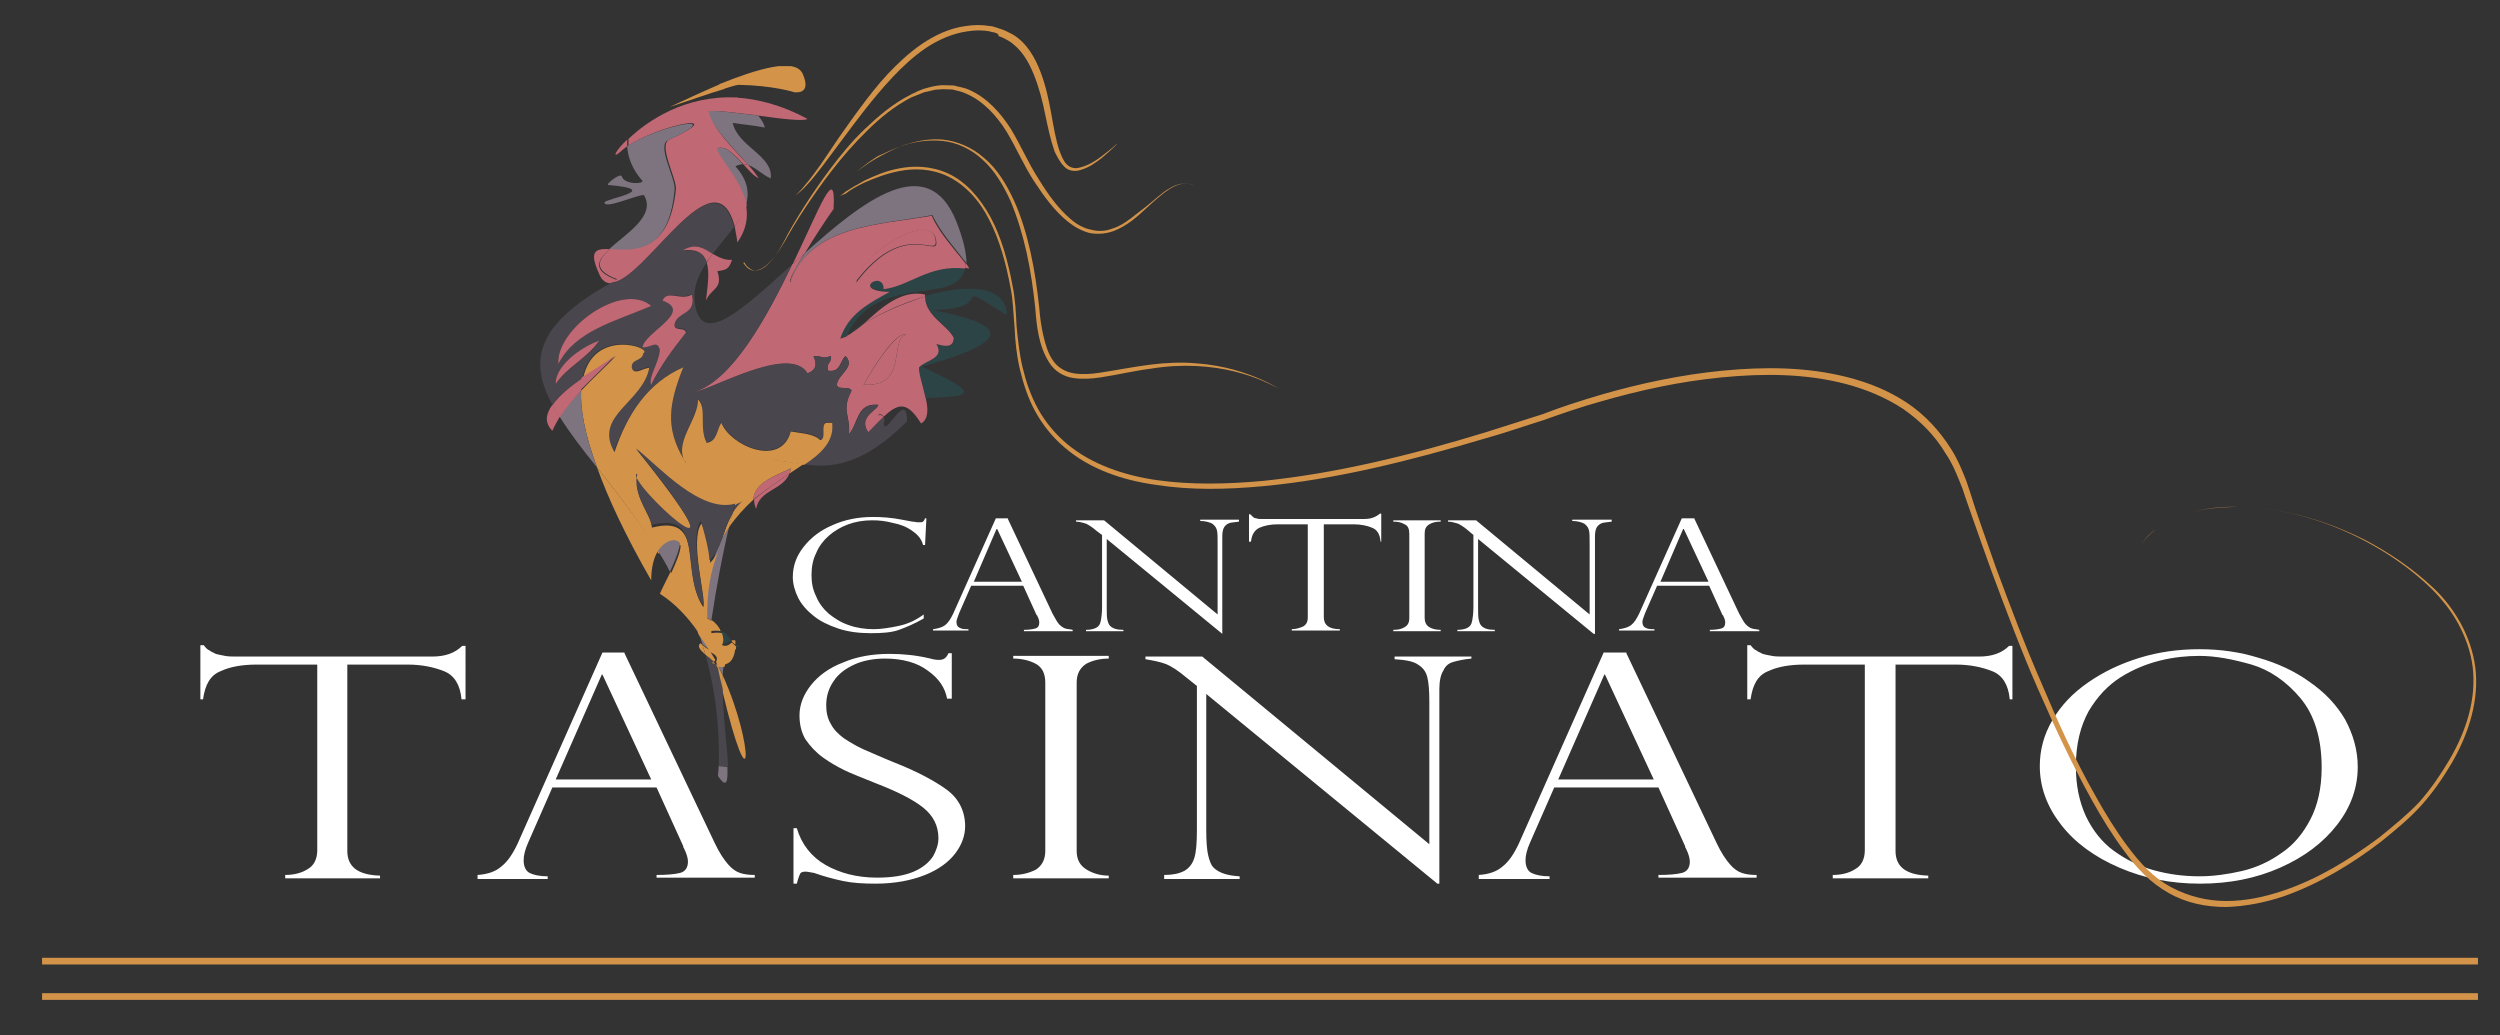 <?xml version="1.0" encoding="utf-8"?>
<!-- Generator: Adobe Illustrator 21.1.0, SVG Export Plug-In . SVG Version: 6.00 Build 0)  -->
<svg version="1.1" id="Livello_1" xmlns="http://www.w3.org/2000/svg" xmlns:xlink="http://www.w3.org/1999/xlink" x="0px" y="0px"
	 viewBox="0 0 374.3 155" enable-background="new 0 0 374.3 155" xml:space="preserve">
<rect x="0" y="0" width="374.3" height="155" fill="#333333" stroke="none"/>
<g>
	<path fill="#FFFFFF" d="M138.5,81.6h-0.3c-0.2-0.8-0.7-1.5-1.6-2.1c-0.8-0.6-1.8-1-2.9-1.2c-1.1-0.3-2.1-0.4-3.1-0.4
		c-1.3,0-2.5,0.2-3.6,0.6c-1.1,0.4-2.1,1-2.9,1.7c-0.8,0.7-1.5,1.6-1.9,2.6c-0.5,1-0.7,2.1-0.7,3.3c0,1.2,0.2,2.2,0.7,3.2
		c0.4,1,1.1,1.9,1.9,2.6c0.9,0.7,1.8,1.3,3,1.7c1.1,0.4,2.4,0.6,3.7,0.6c1.1,0,2.4-0.2,3.8-0.5c1.4-0.3,2.6-0.9,3.7-1.7v0.6
		c-1.4,0.8-2.6,1.3-3.7,1.7c-1.1,0.4-2.5,0.5-4.2,0.5c-1.8,0-3.4-0.2-4.9-0.7c-1.5-0.5-2.7-1.1-3.7-1.9c-1-0.8-1.8-1.7-2.3-2.7
		c-0.5-1-0.8-2.1-0.8-3.1c0-1.6,0.5-3.1,1.6-4.5c1.1-1.4,2.5-2.5,4.4-3.3c1.8-0.8,3.8-1.2,6-1.2c1.3,0,2.8,0.1,4.3,0.4l1.6,0.3
		c0.3,0,0.6,0.1,0.8,0.1c0.4,0,0.7,0,0.8-0.1c0.1-0.1,0.2-0.2,0.3-0.5h0.2L138.5,81.6z"/>
	<path fill="#FFFFFF" d="M150.9,77.7l6.7,14.2c0.4,0.7,0.7,1.3,1,1.6c0.3,0.3,0.6,0.5,0.9,0.6c0.3,0.1,0.7,0.1,1.1,0.2v0.2h-7.3
		v-0.2c0.8,0,1.3-0.1,1.7-0.2c0.4-0.1,0.6-0.4,0.6-0.9c0-0.3-0.1-0.6-0.3-1c0-0.1-0.1-0.1-0.1-0.1l-2-4.4h-7.8l-1.8,4.1
		c-0.2,0.6-0.4,1-0.4,1.3c0,0.5,0.2,0.8,0.5,0.9c0.3,0.2,0.8,0.2,1.3,0.2v0.2h-5.3v-0.2c0.8-0.1,1.4-0.3,1.8-0.6
		c0.5-0.4,0.8-0.9,1.2-1.7l6.4-14.3H150.9z M145.8,87.1h7.2l-3.7-7.9h-0.1L145.8,87.1z"/>
	<path fill="#FFFFFF" d="M185.5,77.9v0.2c-0.6,0.1-1,0.1-1.4,0.2c-0.3,0.1-0.6,0.3-0.8,0.6c-0.2,0.3-0.3,0.8-0.3,1.4v14.6H183
		l-17.3-14.2v10.2c0,0.8,0,1.5,0.1,1.9c0.1,0.4,0.2,0.7,0.4,0.9c0.4,0.4,1,0.6,2,0.6v0.2h-5.6v-0.2c0.6,0,1.1-0.1,1.5-0.3
		c0.4-0.2,0.6-0.5,0.7-1c0.1-0.5,0.2-1.2,0.2-2.1V80.1l-0.8-0.6c-0.7-0.6-1.2-0.9-1.6-1.1c-0.4-0.1-0.9-0.3-1.5-0.3v-0.2h4.2
		l17,14.1V81.2c0-0.8,0-1.4-0.1-1.8c-0.1-0.4-0.3-0.7-0.7-1c-0.4-0.2-1-0.4-1.8-0.4v-0.2H185.5z"/>
	<path fill="#FFFFFF" d="M206.9,81.1h-0.2c-0.1-1.1-0.5-1.8-1.3-2.1c-0.7-0.3-1.7-0.5-2.7-0.5h-4.5v13.9c0,1.2,0.8,1.8,2.4,1.8v0.2
		h-7.2v-0.2c0.7,0,1.2-0.2,1.7-0.4c0.5-0.3,0.7-0.7,0.7-1.4V78.5h-4.5c-1.1,0-2,0.2-2.7,0.5c-0.7,0.3-1.2,1-1.3,2.1H187v-4.1h0.2
		c0.2,0.2,0.3,0.3,0.4,0.4c0.1,0.1,0.3,0.2,0.5,0.2c0.2,0.1,0.4,0.1,0.7,0.1c0.3,0,0.6,0,0.9,0h14.6c1,0,1.7-0.3,2.3-0.8h0.2V81.1z"
		/>
	<path fill="#FFFFFF" d="M215.7,77.9v0.2c-0.7,0-1.2,0.1-1.7,0.4c-0.5,0.3-0.7,0.7-0.7,1.4v12.6c0,0.6,0.2,1.1,0.7,1.4
		c0.5,0.3,1.1,0.4,1.7,0.4v0.2h-7.1v-0.2c0.7,0,1.2-0.1,1.7-0.4c0.5-0.3,0.7-0.7,0.7-1.4V79.9c0-0.7-0.2-1.2-0.7-1.4
		c-0.5-0.3-1-0.4-1.7-0.4v-0.2H215.7z"/>
	<path fill="#FFFFFF" d="M241.3,77.9v0.2c-0.6,0.1-1,0.1-1.4,0.2c-0.3,0.1-0.6,0.3-0.8,0.6c-0.2,0.3-0.3,0.8-0.3,1.4v14.6h-0.2
		l-17.3-14.2v10.2c0,0.8,0,1.5,0.1,1.9c0.1,0.4,0.2,0.7,0.4,0.9c0.4,0.4,1,0.6,2,0.6v0.2h-5.6v-0.2c0.6,0,1.1-0.1,1.5-0.3
		c0.4-0.2,0.6-0.5,0.7-1c0.1-0.5,0.2-1.2,0.2-2.1V80.1l-0.7-0.6c-0.7-0.6-1.2-0.9-1.6-1.1c-0.4-0.1-0.9-0.3-1.5-0.3v-0.2h4.2
		l17,14.1V81.2c0-0.8,0-1.4-0.1-1.8c-0.1-0.4-0.3-0.7-0.7-1c-0.4-0.2-1-0.4-1.8-0.4v-0.2H241.3z"/>
	<path fill="#FFFFFF" d="M253.7,77.7l6.7,14.2c0.4,0.7,0.7,1.3,1,1.6c0.3,0.3,0.6,0.5,0.9,0.6c0.3,0.1,0.7,0.1,1.1,0.2v0.2h-7.4
		v-0.2c0.8,0,1.3-0.1,1.7-0.2c0.4-0.1,0.6-0.4,0.6-0.9c0-0.3-0.1-0.6-0.3-1c0-0.1-0.1-0.1-0.1-0.1l-2-4.4h-7.8l-1.8,4.1
		c-0.2,0.6-0.4,1-0.4,1.3c0,0.5,0.2,0.8,0.5,0.9c0.3,0.2,0.8,0.2,1.3,0.2v0.2h-5.3v-0.2c0.8-0.1,1.4-0.3,1.8-0.6
		c0.5-0.4,0.8-0.9,1.2-1.7l6.4-14.3H253.7z M248.6,87.1h7.2l-3.7-7.9H252L248.6,87.1z"/>
	<path fill="#FFFFFF" d="M69.6,104.7h-0.5c-0.2-2.2-1.1-3.6-2.6-4.2c-1.5-0.6-3.3-1-5.5-1h-9v27.9c0,2.4,1.6,3.6,4.9,3.7v0.4H42.7
		V131c1.3,0,2.5-0.3,3.4-0.9c0.9-0.5,1.4-1.5,1.4-2.8V99.5h-9c-2.2,0-4,0.3-5.5,1c-1.5,0.6-2.3,2-2.6,4.2H30v-8.1h0.5
		c0.3,0.4,0.6,0.7,0.9,0.8c0.2,0.2,0.6,0.3,0.9,0.5c0.4,0.1,0.8,0.2,1.4,0.3c0.5,0.1,1.1,0.1,1.8,0.1h29.2c1.9,0,3.4-0.5,4.5-1.6
		h0.5V104.7z"/>
	<path fill="#FFFFFF" d="M93.5,97.8l13.5,28.4c0.7,1.5,1.4,2.5,2,3.2c0.6,0.7,1.2,1.1,1.8,1.3c0.6,0.2,1.3,0.3,2.2,0.3v0.4H98.3V131
		c1.5,0,2.7-0.1,3.5-0.3c0.8-0.2,1.2-0.8,1.2-1.7c0-0.5-0.2-1.2-0.6-2c-0.1-0.1-0.1-0.2-0.1-0.3l-4-8.8H82.7l-3.6,8.2
		c-0.5,1.1-0.7,2-0.7,2.7c0,0.9,0.3,1.6,0.9,1.9c0.6,0.3,1.5,0.5,2.7,0.5v0.4H71.5V131c1.5-0.1,2.7-0.5,3.6-1.3
		c0.9-0.7,1.7-1.9,2.4-3.4l12.7-28.6H93.5z M83.2,116.7h14.3l-7.3-15.7h-0.1L83.2,116.7z"/>
	<path fill="#FFFFFF" d="M142.3,104.6h-0.5c-0.3-1.6-1.2-3-2.9-4.2c-1.6-1.2-3.8-1.8-6.4-1.8c-1.7,0-3.3,0.3-4.6,0.9
		c-1.3,0.6-2.4,1.4-3.1,2.5c-0.7,1-1.1,2.2-1.1,3.6c0,1,0.2,2,0.7,2.8c0.4,0.8,1.1,1.5,1.9,2.1c0.9,0.6,1.9,1.2,3,1.7
		c1.2,0.5,2.7,1.2,4.7,2c3.3,1.3,5.9,2.7,7.7,4c1.8,1.3,2.8,3.2,2.8,5.5c0,1.4-0.5,2.8-1.5,4.1c-1,1.3-2.5,2.4-4.5,3.2
		c-2,0.8-4.5,1.3-7.4,1.3c-1.9,0-3.5-0.1-4.9-0.4c-1.4-0.3-2.9-0.7-4.3-1.2c-0.6-0.1-1-0.2-1.3-0.2c-0.4,0-0.7,0.1-0.8,0.3
		c-0.1,0.2-0.3,0.7-0.5,1.5h-0.5v-8.3h0.5c0.7,2.4,2.2,4.3,4.3,5.5c2.1,1.2,4.7,1.9,7.7,1.9c2.3,0,4.1-0.3,5.5-0.9
		c1.4-0.6,2.3-1.4,2.9-2.3c0.5-0.9,0.8-1.8,0.8-2.7c0-1.9-0.8-3.4-2.3-4.6c-1.5-1.2-3.9-2.4-7-3.6c-2.2-0.9-3.8-1.5-4.8-2
		c-1-0.5-2.1-1.1-3.2-1.9c-1.1-0.8-1.9-1.7-2.6-2.7c-0.6-1-0.9-2.2-0.9-3.6c0-1.6,0.6-3.1,1.7-4.5c1.1-1.4,2.7-2.6,4.8-3.4
		c2.1-0.9,4.4-1.3,7-1.3c2,0,4,0.2,6.1,0.7c0.3,0.1,0.8,0.2,1.3,0.2c0.7,0,1.1-0.3,1.4-1h0.5V104.6z"/>
	<path fill="#FFFFFF" d="M166,98.2v0.4c-1.3,0-2.5,0.3-3.4,0.8c-0.9,0.6-1.4,1.5-1.4,2.8v25.2c0,1.3,0.5,2.2,1.5,2.8
		c1,0.6,2.1,0.9,3.3,0.9v0.4h-14.3V131c1.3,0,2.4-0.3,3.4-0.8c0.9-0.6,1.4-1.5,1.4-2.8v-25.2c0-1.4-0.5-2.3-1.4-2.8
		c-0.9-0.5-2.1-0.8-3.4-0.8v-0.4H166z"/>
	<path fill="#FFFFFF" d="M220.3,98.2v0.4c-1.1,0.1-2,0.3-2.7,0.5c-0.7,0.2-1.2,0.6-1.5,1.3c-0.4,0.6-0.6,1.6-0.6,2.8v29.1h-0.3
		l-34.6-28.4v20.4c0,1.7,0.1,3,0.3,3.8c0.2,0.8,0.4,1.4,0.8,1.8c0.8,0.8,2.1,1.2,3.9,1.3v0.4h-11.3V131c1.3,0,2.2-0.2,3-0.6
		c0.7-0.4,1.2-1,1.5-1.9c0.3-0.9,0.4-2.4,0.4-4.2v-21.6l-1.5-1.2c-1.3-1.1-2.4-1.8-3.2-2.1c-0.8-0.3-1.8-0.5-3-0.7v-0.4h8.5l34,28.1
		v-21.4c0-1.6-0.1-2.8-0.3-3.6c-0.2-0.8-0.6-1.4-1.4-1.9c-0.7-0.5-1.9-0.7-3.5-0.8v-0.4H220.3z"/>
	<path fill="#FFFFFF" d="M243.5,97.8l13.5,28.4c0.7,1.5,1.4,2.5,2,3.2c0.6,0.7,1.2,1.1,1.8,1.3c0.6,0.2,1.3,0.3,2.2,0.3v0.4h-14.7
		V131c1.5,0,2.7-0.1,3.5-0.3c0.8-0.2,1.2-0.8,1.2-1.7c0-0.5-0.2-1.2-0.6-2c-0.1-0.1-0.1-0.2-0.1-0.3l-4-8.8h-15.6l-3.6,8.2
		c-0.5,1.1-0.7,2-0.7,2.7c0,0.9,0.3,1.6,0.9,1.9c0.6,0.3,1.5,0.5,2.7,0.5v0.4h-10.6V131c1.5-0.1,2.7-0.5,3.6-1.3
		c0.9-0.7,1.7-1.9,2.4-3.4l12.7-28.6H243.5z M233.3,116.7h14.3l-7.3-15.7h-0.1L233.3,116.7z"/>
	<path fill="#FFFFFF" d="M301.4,104.7h-0.5c-0.2-2.2-1.1-3.6-2.6-4.2c-1.5-0.6-3.3-1-5.5-1h-9v27.9c0,2.4,1.6,3.6,4.9,3.7v0.4h-14.3
		V131c1.3,0,2.5-0.3,3.4-0.9c0.9-0.5,1.4-1.5,1.4-2.8V99.5h-9c-2.2,0-4,0.3-5.5,1c-1.5,0.6-2.3,2-2.6,4.2h-0.5v-8.1h0.5
		c0.3,0.4,0.6,0.7,0.9,0.8c0.2,0.2,0.6,0.3,0.9,0.5c0.4,0.1,0.8,0.2,1.4,0.3c0.5,0.1,1.1,0.1,1.8,0.1h29.2c1.9,0,3.4-0.5,4.5-1.6
		h0.5V104.7z"/>
	<path fill="#FFFFFF" d="M353,114.8c0,3.1-1,6-3.1,8.7c-2.1,2.7-4.9,4.8-8.5,6.4c-3.6,1.6-7.6,2.4-12,2.4c-4.4,0-8.4-0.8-12.1-2.4
		c-3.7-1.6-6.6-3.7-8.7-6.4c-2.1-2.7-3.2-5.6-3.2-8.8c0-2.4,0.6-4.7,1.9-6.9s3-4,5.3-5.6c2.3-1.6,4.8-2.8,7.7-3.7
		c2.9-0.9,5.9-1.3,9-1.3c3.1,0,6,0.4,8.9,1.3c2.8,0.8,5.4,2,7.6,3.6c2.3,1.6,4,3.4,5.3,5.6C352.3,109.9,353,112.3,353,114.8
		 M347.6,114.9c0-4.4-1.1-7.9-3.2-10.4c-2.1-2.5-4.6-4.2-7.3-5c-2.8-0.8-5.4-1.3-7.8-1.3c-1.9,0-3.9,0.2-5.9,0.7
		c-2,0.5-4,1.3-5.9,2.5c-1.9,1.2-3.5,2.9-4.8,5.1c-1.2,2.2-1.9,4.9-1.9,8.2c0,2.9,0.5,5.3,1.5,7.5c1,2.1,2.4,3.9,4.2,5.2
		c1.8,1.3,3.8,2.3,6,2.9c2.2,0.6,4.4,0.9,6.8,0.9c2.1,0,4.2-0.3,6.4-0.8c2.1-0.5,4.1-1.4,5.9-2.7c1.8-1.2,3.2-2.9,4.3-5
		C347,120.6,347.6,118,347.6,114.9"/>
	<line fill="none" stroke="#D3944A" stroke-miterlimit="10" x1="6.3" y1="143.9" x2="371" y2="143.9"/>
	<line fill="none" stroke="#D3944A" stroke-miterlimit="10" x1="6.3" y1="149.2" x2="371" y2="149.2"/>
</g>
<g>
	<g>
		<defs>
			<rect id="SVGID_1_" x="80.9" y="9.9" width="69.8" height="107.3"/>
		</defs>
		<clipPath id="SVGID_2_">
			<use xlink:href="#SVGID_1_"  overflow="visible"/>
		</clipPath>
		<g clip-path="url(#SVGID_2_)">
			<defs>
				<rect id="SVGID_3_" x="80.9" y="9.9" width="69.8" height="107.3"/>
			</defs>
			<clipPath id="SVGID_4_">
				<use xlink:href="#SVGID_3_"  overflow="visible"/>
			</clipPath>
			<path clip-path="url(#SVGID_4_)" fill="#C16875" d="M144.6,39.4c0.2,0.3,0.4,0.5,0.5,0.8c-0.2,0-0.4-0.1-0.6-0.1
				C144.6,39.9,144.6,39.6,144.6,39.4"/>
			<path clip-path="url(#SVGID_4_)" fill="#7E747F" d="M143.2,33.2c1.1,2.8,1.5,4.8,1.5,6.2c-1.6-2.1-3.9-4.6-5.1-7.2
				c-7.8,1.5-18.2,1.4-21.2,10c-0.2-0.4,0.8-2.3,2.1-4.3C129.2,30.1,138.9,22.4,143.2,33.2"/>
			<path clip-path="url(#SVGID_4_)" fill="#2D4446" d="M132.3,43.2c4.1-0.5,6.7-3.8,12.2-3.1c-1.2,6-13.2,0.4-17.7,10.1
				c-0.4,0.2-0.7,0.4-1.1,0.4c1.2-3.6,4.3-5.3,7.4-7C127.3,43.5,132.3,40.2,132.3,43.2"/>
			<path clip-path="url(#SVGID_4_)" fill="#C16875" d="M140.1,36.3c0,2-5-3.3-12,5.9C128.2,38.4,140.1,30.8,140.1,36.3"/>
			<path clip-path="url(#SVGID_4_)" fill="#2D4446" d="M138,54.9c10.5,4.7,5.9,4.4,0.6,4.7c-0.4-1.9-1.1-3.8-1-4.7
				c1-1.1,3.9-1.3,2.6-3.5c1.1,0.3,2.5,0.7,2.6-0.9c-0.9-1.9-4.3-3.3-4.3-6.2c6-1.7,12-1.8,12.3,2.9c-9.4-5.8-0.9-0.9-11.2-0.8
				C151.7,48.8,151.1,51.2,138,54.9"/>
			<path clip-path="url(#SVGID_4_)" fill="#C16875" d="M138.6,59.6c0.4,1.7,0.4,3.2-0.7,3.8c-2-3.2-3.3-3.2-5.6-1
				c-0.2-0.4-0.7-0.5-0.8-0.2C131.8,60.2,135.3,59.8,138.6,59.6"/>
			<path clip-path="url(#SVGID_4_)" fill="#C16875" d="M138.5,44.1c0,0.1,0,0.2,0,0.3c-3.5,1-6.9,2.6-9.2,4.1
				C131.8,46.2,134.9,43.3,138.5,44.1"/>
			<path clip-path="url(#SVGID_4_)" fill="#C16875" d="M129.3,57.6c0,0,4.6-8.2,6.4-7.5C133,50.8,136.1,58,129.3,57.6"/>
			<path clip-path="url(#SVGID_4_)" fill="#C16875" d="M131.5,62.2c0,0,0,0.1,0,0.1C131.4,62.3,131.5,62.2,131.5,62.2"/>
			<path clip-path="url(#SVGID_4_)" fill="#2D4446" d="M129.2,48.4c-0.7,0.6-1.3,1.1-2,1.5C127.7,49.5,128.4,48.9,129.2,48.4"/>
			<path clip-path="url(#SVGID_4_)" fill="#C16875" d="M131.4,60.6c-3.2-0.3-2.9,2.9-4.3,4.4c0.3-2.8-1.2-3.5,0.4-6.5
				c-0.3-0.8-2.1,0-2.2-0.9c0.1-1.6,2.9-2.6,1.3-4.3c-0.9,0.7-0.7,2.5-2.6,2.2c-0.4-1.2,0.6-1.1,0.4-2.2c-1.4,0.5-1,0-2.6,0
				c0.6,1.3,0.4,2.1-0.9,2.6c-2.6-4.4-14.6,2.6-17,2.8c5.7-1.8,10.9-11.2,14.7-19.1c0.6-0.5,1.2-1.1,1.8-1.6
				c-1.3,2.1-2.3,3.9-2.1,4.3c3-8.6,13.4-8.6,21.2-10c1.1,2.6,3.5,5.1,5.1,7.2c0,0.2,0,0.5-0.1,0.7c-5.5-0.6-8.2,2.6-12.2,3.1
				c0-3-5.1,0.3,0.9,0.4c-3.1,1.7-6.2,3.3-7.4,7c0.3-0.1,0.7-0.2,1.1-0.4c-0.1,0.1-0.1,0.3-0.2,0.4c0.1-0.2,0.3-0.4,0.6-0.7l0,0
				c0.6-0.4,1.3-0.9,2-1.5c2.3-1.5,5.8-3,9.2-4.1c0,2.9,3.4,4.3,4.3,6.2c-0.1,1.6-1.5,1.2-2.6,0.9c1.3,2.2-1.6,2.4-2.6,3.5
				c-0.1,0.8,0.6,2.8,1,4.7c-3.3,0.2-6.8,0.6-7.1,2.6c0,0,0,0.1,0,0.1c0-0.1,0-0.1,0-0.1c0.1-0.3,0.6-0.2,0.8,0.2
				c-0.7,0.6-1.4,1.4-2.3,2.3C128.3,62.3,131.5,61.4,131.4,60.6 M128.2,42.3c7-9.3,12-3.9,12-5.9C140.1,30.8,128.2,38.4,128.2,42.3
				 M135.7,50.1c-1.9-0.7-6.4,7.5-6.4,7.5C136.1,58,133,50.8,135.7,50.1"/>
			<path clip-path="url(#SVGID_4_)" fill="#C16875" d="M126.9,50.2c0.1-0.1,0.3-0.1,0.4-0.2c-0.2,0.2-0.4,0.5-0.6,0.7
				C126.7,50.5,126.8,50.3,126.9,50.2"/>
			<path clip-path="url(#SVGID_4_)" fill="#C16875" d="M118.7,39.5c4.1-8.5,6.5-15.2,6.1-8.2c-0.8,1.1-2.8,4.1-4.3,6.6
				C119.9,38.5,119.3,39,118.7,39.5"/>
			<path clip-path="url(#SVGID_4_)" fill="#D3944A" d="M120.2,11.1c1.4,3.2-1.3,2.7-1.3,2.7s-3.1-1-8.3-1.1c-0.2,0-1,0.2-2.2,0.6
				c-0.2-0.2-0.5-0.4-0.7-0.7C113.2,10.4,119.1,8.5,120.2,11.1"/>
			<path clip-path="url(#SVGID_4_)" fill="#C16875" d="M120.9,17.8c-0.5,0.4-3.9,0-7.4-0.5c-0.8-0.9-2.1-1.7-3.4-2.7
				C113.4,14.8,117,15.7,120.9,17.8"/>
			<path clip-path="url(#SVGID_4_)" fill="#C16875" d="M118.2,70.9c-1,2.5-4.5,2.4-5,5.3c-0.2-0.5-0.3-1-0.3-1.4
				C114.6,73.3,116.5,72.1,118.2,70.9"/>
			<path clip-path="url(#SVGID_4_)" fill="#C16875" d="M112.8,74.8c0-2.6,3.6-3.6,5.6-4.7c0,0.3-0.1,0.5-0.2,0.8
				C116.5,72.1,114.6,73.3,112.8,74.8"/>
			<path clip-path="url(#SVGID_4_)" fill="#7E747F" d="M109.7,18.4c0.8,3.6,6.1,4.9,5.7,8.3c-1.1-0.4-2.2-1.6-3.4-2
				c-2.1-2.5-5.4-5.6-6.1-8c0.6-0.3,4.1,0.2,7.6,0.6c0.5,0.6,0.9,1.2,1,1.8C112.5,18.7,111.5,18.7,109.7,18.4"/>
			<path clip-path="url(#SVGID_4_)" fill="#4A464D" d="M102.3,55c-5.3,2.3-8.4,7-10.4,12.6c-3.1-5.5,4.3-7.4,5.2-12.6
				c-0.8-0.1-2.2,1.2-2.6,0c-0.1-1.4,1.7-0.9,1.7-2.2c1.6-0.8-7.5-3.9-9,3.8c-1.8,1.3-3.5,2.6-4.5,4c-3.5-6.5-2.6-11.9,8.7-18.2
				c4.9,0,15.6-19.9,18.5-8.4c-1,1.3-2.1,2.6-3.2,4c-1.3-0.8-2.5-1.7-4.5-0.4c2.2-0.3,3.2,0.4,3.6,1.7c-1.2,1.8-2,3.6-1.8,5.7
				c0.7,7.4,7.1,1.4,14.6-5.4c-3.8,7.9-8.9,17.4-14.7,19.1c2.4-0.2,14.3-7.3,17-2.8c1.3-0.5,1.4-1.3,0.9-2.6c1.6,0,1.2,0.5,2.6,0
				c0.2,1-0.8,0.9-0.4,2.2c1.9,0.3,1.8-1.4,2.6-2.2c1.5,1.7-1.2,2.8-1.3,4.3c0.1,0.9,1.9,0.1,2.2,0.9c-1.6,3-0.2,3.7-0.4,6.5
				c1.4-1.5,1.2-4.6,4.4-4.4c0.1,0.8-3.1,1.7-1.5,4.1c0.9-0.9,1.6-1.7,2.3-2.3c0.1,0.2,0.2,0.6,0,0.9c0.1,2.6,3.5-5.3,3.5-0.2
				c-6.8,6.8-11.7,7-15.4,6.4c2.7-1.8,4.5-3.6,4.2-6.3h-0.9c-0.9,0.3,0.1,2.4-0.9,2.6c-0.9-1-2.8-1-4.4-1.3
				c-1.6,5.5-9.1,2.1-10.4-1.3c-0.7,1.1-0.6,2.9-2.2,3c-1.2-2.4,0.1-5.1-1.3-6.5c0.1,2.8-3.4,6.2-2.1,9
				C99.6,64.1,100.1,60.4,102.3,55 M101,48.4c0.4-1.9,3.4-1.3,2.6-4.4c-1.7,1-3.7-0.7-4.3,0.9c4.7,1.7-2.7,4.7-3,7
				c1.3,0.2,2.2-1.1,2.6,0.4c-0.1,1.8-1.8,4.3-1.3,5.2c1.4-3,3.3-5.4,5.2-7.8C102.6,48.8,100.8,49.6,101,48.4 M97.5,45.8
				c-4.3-3.7-14.3,3.4-13.9,8.7C86.1,49.5,92.2,48.1,97.5,45.8 M83.2,57.6c1.7-2.7,4.8-3.9,6.5-6.5C86.7,52.1,83.1,54.9,83.2,57.6"
				/>
			<path clip-path="url(#SVGID_4_)" fill="#C16875" d="M112,24.7c0.7,0.7,1.2,1.4,1.6,2c-0.7-0.3-1.5-1.2-2.3-2.1
				C111.5,24.6,111.7,24.6,112,24.7"/>
			<path clip-path="url(#SVGID_4_)" fill="#7E747F" d="M110.1,24.9c1.9,2.1,2.1,4,1.6,5.8c-0.7-3.6-3.9-6.7-4.5-8.5
				c1.4-0.5,2.7,0.9,4,2.4C110.9,24.6,110.5,24.7,110.1,24.9"/>
			<path clip-path="url(#SVGID_4_)" fill="#C16875" d="M111.7,30.7c0.3,1.8,0.1,3.6-1.3,5.6c-0.1-0.9-0.3-1.7-0.4-2.4
				C110.7,32.9,111.4,31.8,111.7,30.7"/>
			<path clip-path="url(#SVGID_4_)" fill="#C16875" d="M112,24.7c-0.2-0.1-0.5-0.1-0.7-0.1c-1.3-1.4-2.6-2.9-4-2.4
				c0.6,1.8,3.8,4.9,4.5,8.5c-0.3,1.1-1,2.2-1.8,3.2c-3-11.5-13.6,8.4-18.5,8.4c0.3-0.2,0.6-0.3,0.9-0.5c-3.7-1.4-2.9-2.9-1-4.6
				c3.2,0.1,8.8,1,9.8-8.9c0.1-1.6-2.7-6.6-1-7.4c9.4-4.3-1.3-2.3-6.1,0.9c0-0.3,0-0.7,0-1c2.7-2.6,8.4-6.6,16.2-6.2
				c1.3,1,2.6,1.8,3.4,2.7c-3.5-0.4-7-0.9-7.6-0.6C106.6,19.2,109.8,22.2,112,24.7"/>
			<path clip-path="url(#SVGID_4_)" fill="#2D4446" d="M110.9,96.9c-0.3-0.1-0.6-0.1-0.8,0c0-0.1,0-0.2,0-0.4
				C110.3,96.6,110.6,96.8,110.9,96.9"/>
			<path clip-path="url(#SVGID_4_)" fill="#4A464D" d="M110.1,75.5c0.4-0.1,0.9-0.3,1.3-0.6c-0.8,0.6-1.3,1.2-1.7,2
				C109.8,76.4,110,76,110.1,75.5"/>
			<path clip-path="url(#SVGID_4_)" fill="#D3944A" d="M110.1,95.9c0,0.2,0,0.4,0,0.6c-0.3-0.2-0.5-0.4-0.6-0.6
				C109.7,95.9,109.9,95.8,110.1,95.9"/>
			<path clip-path="url(#SVGID_4_)" fill="#D3944A" d="M110.1,75.5c2.7-8.3,5.6-6.6,10.2-6c-0.7,0.5-1.4,0.9-2.1,1.4
				c0.1-0.2,0.2-0.5,0.2-0.8c-1.9,1-5.6,2.1-5.6,4.7c-1.3,1.2-2.6,2.6-3.7,4.2c0.2-0.8,0.4-1.5,0.6-2.2c0.4-0.7,1-1.4,1.7-2
				C111,75.2,110.6,75.4,110.1,75.5"/>
			<path clip-path="url(#SVGID_4_)" fill="#D3944A" d="M108,81c0.5-1.4,0.9-2.8,1.7-4.1c-0.2,0.7-0.4,1.4-0.6,2.2
				C108.7,79.7,108.3,80.3,108,81"/>
			<path clip-path="url(#SVGID_4_)" fill="#C16875" d="M106.7,38c0.9,0.5,1.8,1,2.9,0.9c-0.5,1.6-1.1,1.5-2.2,1.7
				c0.9,2.7-0.9,2.5-1.7,4.4c0.2-1.9,0.6-4.2,0.1-5.7C106.1,38.8,106.4,38.4,106.7,38"/>
			<path clip-path="url(#SVGID_4_)" fill="#D3944A" d="M108.2,101.1c4.9,10.8,4.3,20.7-0.1,2.1v0
				C108.1,102.4,108.1,101.7,108.2,101.1"/>
			<path clip-path="url(#SVGID_4_)" fill="#D3944A" d="M108.4,99.5c0.3-1.5,0.8-2.5,1.7-2.6C110,98.2,109.6,99.3,108.4,99.5"/>
			<path clip-path="url(#SVGID_4_)" fill="#7E747F" d="M108.9,114.8c0.1,2.3-0.1,3.3-1.4,1.4c0-0.5,0.1-1,0.1-1.5
				C108.1,114.7,108.5,114.8,108.9,114.8"/>
			<path clip-path="url(#SVGID_4_)" fill="#2D4446" d="M109.5,95.9c-0.5,0.2-0.6,0.6-1.5,0.4c0.3-0.6,0.2-1.2,0-1.8
				C108.8,94.7,109,95.3,109.5,95.9"/>
			<path clip-path="url(#SVGID_4_)" fill="#7E747F" d="M108.2,101.1c-0.2-0.5-0.5-1.1-0.8-1.6c0.4,0,0.7,0,1,0
				C108.3,100,108.2,100.5,108.2,101.1"/>
			<path clip-path="url(#SVGID_4_)" fill="#D3944A" d="M107.8,12.6c0.2,0.2,0.4,0.5,0.7,0.7c-2.4,0.7-6,2-8.2,2.7
				C102,15.2,104.8,13.9,107.8,12.6"/>
			<path clip-path="url(#SVGID_4_)" fill="#D3944A" d="M107.4,99.5c0.3,0.5,0.5,1.1,0.8,1.6c0,0.6-0.1,1.3-0.1,2.1
				c-0.2-0.8-0.4-1.6-0.6-2.5c0-0.4-0.2-0.8-0.5-1.2C107.2,99.5,107.3,99.5,107.4,99.5"/>
			<path clip-path="url(#SVGID_4_)" fill="#4A464D" d="M107.6,114.7c0.2-6.2-0.6-11.8-2-16.8c0.4,0.4,0.9,0.8,1.2,1.2
				c-0.1,0.1-0.1,0.1-0.2,0.2c0.2,0,0.3,0.1,0.5,0.1c0.3,0.4,0.5,0.8,0.5,1.2c0.2,0.9,0.4,1.7,0.6,2.5v0c0,3.9,0.7,8.8,0.8,11.6
				C108.5,114.8,108.1,114.7,107.6,114.7"/>
			<path clip-path="url(#SVGID_4_)" fill="#D3944A" d="M107.9,94.5c-0.4-0.1-0.9-0.1-1.6,0c0.1-0.6,0.2-1.1,0.2-1.7
				C107.2,93.3,107.7,93.9,107.9,94.5"/>
			<path clip-path="url(#SVGID_4_)" fill="#D3944A" d="M107.1,99.4c-0.1,0-0.3-0.1-0.5-0.1c0.1-0.1,0.1-0.2,0.2-0.2
				C106.9,99.2,107,99.3,107.1,99.4"/>
			<path clip-path="url(#SVGID_4_)" fill="#7E747F" d="M109.1,79.1c-0.8,3.4-1.7,7.9-2.6,13.8c-0.3-0.2-0.5-0.3-0.8-0.5
				c-0.1-4,0.5-7.3,1.6-9.9c0.2-0.5,0.5-0.9,0.6-1.4C108.3,80.3,108.7,79.7,109.1,79.1"/>
			<path clip-path="url(#SVGID_4_)" fill="#D3944A" d="M105.6,98c-0.1-0.5-0.3-0.9-0.4-1.4c0.3,0.3,0.7,0.5,1,0.7
				c0.3,0.5,0.6,1,0.9,1.5c-0.1,0.1-0.1,0.2-0.2,0.3C106.5,98.7,106,98.3,105.6,98"/>
			<path clip-path="url(#SVGID_4_)" fill="#C16875" d="M106.7,38c-0.3,0.4-0.6,0.8-0.9,1.2c-0.4-1.2-1.4-2-3.6-1.7
				C104.2,36.3,105.4,37.2,106.7,38"/>
			<path clip-path="url(#SVGID_4_)" fill="#7E747F" d="M104.5,94.6c0.6,0.8,1.2,1.7,1.7,2.6c-0.3-0.2-0.7-0.4-1-0.7
				C105,95.9,104.8,95.3,104.5,94.6"/>
			<path clip-path="url(#SVGID_4_)" fill="#D3944A" d="M105.2,96.6c0.1,0.5,0.3,0.9,0.4,1.4c-0.8-0.7-1.3-1.3-0.7-1.7
				C105,96.4,105.1,96.5,105.2,96.6"/>
			<path clip-path="url(#SVGID_4_)" fill="#D3944A" d="M95.3,71.5c0-0.2,0.1-0.4,0.1-0.6C95.2,71,95.2,71.2,95.3,71.5 M89.4,70
				c-1.9-5.1-2.5-8.8-2.4-11.5c1.8-1.9,3.8-3.7,5.2-5.2c-1.1,0.8-3,2-4.9,3.4c1.5-7.7,10.6-4.6,9-3.8c-0.1,1.2-1.9,0.8-1.7,2.2
				c0.4,1.2,1.8-0.1,2.6,0c-1,5.2-8.4,7.1-5.2,12.6C93.9,62,97,57.3,102.3,55c-2.2,5.5-2.7,9.1,0.1,13.8c0.1,0.2,0.2,0.4,0.4,0.6
				c-0.1-0.2-0.3-0.4-0.4-0.6c-1.3-2.8,2.2-6.2,2.1-9c1.4,1.4,0.1,4.1,1.3,6.5c1.6-0.2,1.5-2,2.2-3c1.3,3.4,8.9,6.8,10.4,1.3
				c1.6,0.3,3.4,0.3,4.4,1.3c1-0.2,0-2.3,0.9-2.6h0.9c0.3,2.7-1.5,4.5-4.2,6.3c-4.6-0.7-7.4-2.3-10.2,6c-5.3,1.5-11.5-5.6-14.9-8.3
				c17.6,21.9,1.4,7.6,0.1,4.4c-0.3,3.1,2.2,5.6,2.2,7.3c8.2-2.1,4.2,6.8,7.7,11.9c0.5-1.2-2.1-9.9-0.3-12.5
				c0.4,0.5,1.5,4.8,1.3,5.9c0.5-0.5,0.8-1,1.2-1.6c-1.1,2.7-1.7,5.9-1.6,9.9c0.3,0.1,0.5,0.3,0.8,0.5c-0.1,0.5-0.2,1.1-0.2,1.7
				c0.7-0.1,1.2-0.1,1.6,0c0.2,0.6,0.3,1.2,0,1.8c0.9,0.3,1.1-0.2,1.5-0.4c0.2,0.2,0.4,0.4,0.6,0.6c0,0.1,0,0.2,0,0.4
				c-0.9,0.2-1.5,1.2-1.7,2.6c-0.3,0.1-0.6,0.1-1,0c-0.1-0.2-0.2-0.5-0.3-0.7c0.4-0.7-0.1-1.1-0.9-1.5c-0.5-0.9-1.1-1.8-1.7-2.6
				c-1.2-3.2-2.6-6.2-4.2-9c0.8-1.7,1.5-3.4,1.5-4.3c-0.6-0.8-2.2-0.5-3.3,1.2C95.6,77.8,92.3,73.7,89.4,70"/>
			<path clip-path="url(#SVGID_4_)" fill="#C16875" d="M103.6,44.1c0.7,3.1-2.2,2.5-2.6,4.4c-0.2,1.2,1.6,0.4,1.7,1.3
				c-1.9,2.4-3.8,4.9-5.2,7.8c-0.5-1,1.2-3.4,1.3-5.2c-0.4-1.6-1.3-0.3-2.6-0.4c0.3-2.3,7.7-5.3,3-7
				C99.9,43.3,101.9,45.1,103.6,44.1"/>
			<path clip-path="url(#SVGID_4_)" fill="#7E747F" d="M93.9,21.9c4.8-3.2,15.5-5.2,6.1-0.9c-1.7,0.8,1.2,5.8,1,7.4
				c-0.9,10-6.5,9-9.8,8.9c2.5-2.3,7.1-5,5.2-8.1c-1.2,0-5.9,2.2-5.9,1.1c0.3-0.6,8.8-1.9,0.6-2.6c-0.6,0,1.8-1.9,2-1.3
				c0.3,1.2,3.1,1.2,3.1,0.7C94.7,25.4,94,23.6,93.9,21.9"/>
			<path clip-path="url(#SVGID_4_)" fill="#D3944A" d="M102.4,68.7c0.1,0.2,0.2,0.4,0.4,0.6C102.6,69.1,102.5,68.9,102.4,68.7"/>
			<path clip-path="url(#SVGID_4_)" fill="#7E747F" d="M98.5,82.5c1.1-1.7,2.7-2,3.3-1.2c0,0.8-0.7,2.6-1.5,4.3
				C99.8,84.6,99.2,83.5,98.5,82.5"/>
			<path clip-path="url(#SVGID_4_)" fill="#D3944A" d="M104.5,94.6c-1.6-2.3-3.5-4.3-5.7-5.7c0.2-0.5,0.9-1.9,1.6-3.3
				C102,88.4,103.4,91.4,104.5,94.6"/>
			<path clip-path="url(#SVGID_4_)" fill="#4A464D" d="M95.3,71.5c1.3,3.2,17.5,17.5-0.1-4.4c3.4,2.7,9.7,9.8,14.9,8.3
				c-0.1,0.4-0.3,0.9-0.4,1.4c-0.8,1.3-1.2,2.7-1.7,4.1c-0.2,0.5-0.4,0.9-0.6,1.4c-0.3,0.6-0.7,1.1-1.2,1.6c0.1-1-1-5.3-1.3-5.9
				c-1.8,2.6,0.8,11.3,0.3,12.5c-3.5-5.1,0.5-14-7.7-11.9C97.5,77.1,95,74.6,95.3,71.5"/>
			<path clip-path="url(#SVGID_4_)" fill="#D3944A" d="M98.5,82.5c-0.6,1-1,2.4-1,4.4C93.6,80.1,91,74.5,89.4,70
				C92.3,73.7,95.6,77.8,98.5,82.5"/>
			<path clip-path="url(#SVGID_4_)" fill="#4A464D" d="M95.4,71c0,0.2-0.1,0.4-0.1,0.6C95.2,71.2,95.2,71,95.4,71"/>
			<path clip-path="url(#SVGID_4_)" fill="#C16875" d="M83.6,54.5c-0.4-5.3,9.6-12.4,13.9-8.7C92.2,48.1,86.1,49.5,83.6,54.5"/>
			<path clip-path="url(#SVGID_4_)" fill="#C16875" d="M93.9,20.9c0,0.3,0,0.7,0,1c-0.4,0.3-0.8,0.6-1.1,0.9
				C91.6,23.8,92.1,22.6,93.9,20.9"/>
			<path clip-path="url(#SVGID_4_)" fill="#C16875" d="M92.3,41.9c-0.3,0.2-0.6,0.3-0.9,0.5c-0.7,0-1.3-0.4-1.7-1.4
				c-1.6-3.5-0.5-3.8,1.6-3.7C89.4,39,88.6,40.5,92.3,41.9"/>
			<path clip-path="url(#SVGID_4_)" fill="#7E747F" d="M87,58.5c-0.1,2.7,0.5,6.5,2.4,11.5c-2.2-2.7-4.1-5.2-5.6-7.6
				C84.6,61.1,85.8,59.7,87,58.5"/>
			<path clip-path="url(#SVGID_4_)" fill="#C16875" d="M92.1,53.2c-1.4,1.5-3.3,3.3-5.2,5.2c0-0.7,0.1-1.3,0.2-1.9
				C89.1,55.2,91.1,54,92.1,53.2"/>
			<path clip-path="url(#SVGID_4_)" fill="#C16875" d="M87.2,56.6c-0.1,0.6-0.2,1.2-0.2,1.9c-1.2,1.3-2.3,2.6-3.2,4
				c-0.4-0.6-0.8-1.2-1.1-1.8C83.7,59.2,85.4,57.9,87.2,56.6"/>
			<path clip-path="url(#SVGID_4_)" fill="#C16875" d="M89.7,51c-1.7,2.6-4.8,3.9-6.5,6.5C83.1,54.9,86.7,52.1,89.7,51"/>
			<path clip-path="url(#SVGID_4_)" fill="#C16875" d="M83.8,62.4c-0.4,0.7-0.8,1.4-1.1,2.1c-1.2-1.2-1-2.5,0-3.9
				C83,61.2,83.4,61.8,83.8,62.4"/>
		</g>
	</g>
	<path fill="#D3944A" d="M111.4,39.2c0,0,0,0.1,0.1,0.2c0.1,0.1,0.2,0.4,0.5,0.6c0.2,0.2,0.6,0.5,1.1,0.5c0.5,0,1-0.2,1.5-0.6
		c1-0.8,1.9-2.1,2.7-3.6c0.8-1.6,1.8-3.3,3-5.2c1.2-1.9,2.5-3.8,4-5.8c1.5-2,3.2-4.1,5.2-6c2-1.9,4.2-3.8,6.8-5.1
		c0.3-0.2,0.7-0.3,1-0.5c0.3-0.1,0.7-0.3,1-0.4c0.7-0.2,1.4-0.4,2.2-0.5c0.7-0.1,1.5,0,2.3,0c0.7,0.2,1.5,0.3,2.2,0.6
		c2.8,1.2,4.9,3.6,6.4,6c1.5,2.5,2.6,5.1,4.1,7.4c1.4,2.3,3,4.5,4.8,6c0.9,0.8,2,1.4,3.1,1.6c1.1,0.3,2.2,0.2,3.2-0.2
		c1-0.3,1.9-0.9,2.7-1.5c0.8-0.6,1.5-1.2,2.2-1.7c1.4-1.1,2.5-2.2,3.6-2.8c1.1-0.7,2.2-0.8,2.8-0.7c0.3,0,0.6,0.2,0.7,0.2
		c0.2,0.1,0.2,0.1,0.2,0.1s-0.1,0-0.2-0.1c-0.2-0.1-0.4-0.2-0.7-0.2c-0.7-0.1-1.7,0.1-2.8,0.8c-1.1,0.7-2.2,1.7-3.5,2.9
		c-1.3,1.2-2.8,2.6-4.9,3.4c-1.1,0.4-2.3,0.5-3.5,0.3c-1.2-0.3-2.3-0.9-3.3-1.7c-2-1.6-3.6-3.8-5.1-6.1c-1.5-2.3-2.6-4.9-4.1-7.4
		c-1.5-2.4-3.5-4.6-6.1-5.7c-0.6-0.3-1.3-0.4-2-0.6c-0.7,0-1.4-0.1-2.1,0c-0.7,0-1.4,0.3-2.1,0.4c-0.3,0.1-0.7,0.3-1,0.4
		c-0.3,0.1-0.7,0.3-1,0.4c-2.5,1.3-4.7,3.1-6.6,5c-3.9,3.8-6.9,8-9.3,11.6c-1.2,1.8-2.2,3.5-3.1,5.1c-0.9,1.5-1.8,2.8-2.9,3.6
		c-0.5,0.4-1.1,0.6-1.6,0.6c-0.5,0-0.9-0.3-1.1-0.5c-0.2-0.2-0.4-0.5-0.5-0.6C111.4,39.3,111.4,39.2,111.4,39.2"/>
	<path fill="#D3944A" d="M125.7,29.4c0,0,0.3-0.2,0.9-0.7c0.6-0.4,1.6-1,2.9-1.7c1.3-0.6,3-1.4,5.2-1.8c2.1-0.4,4.7-0.4,7.3,0.8
		c2.6,1.2,4.7,3.6,6.3,6.5c1.6,3,2.6,6.5,3.3,10.3c0.4,1.9,0.5,3.9,0.6,6c0.2,2,0.4,4.1,0.9,6.2c0.5,2.1,1.2,4.2,2.3,6.2
		c1.1,2,2.6,3.8,4.4,5.3c3.6,3,8.5,4.7,13.5,5.4c5,0.7,10.4,0.6,15.8,0.1c10.8-1.1,22-3.8,33.4-7.3c2.8-0.9,5.7-1.8,8.5-2.7
		c2.8-1.1,5.7-2,8.7-2.9c5.9-1.7,12-3,18.2-3.6c6.2-0.6,12.6-0.6,18.8,1c3.1,0.8,6.1,2,8.8,3.8c2.7,1.8,4.9,4.2,6.6,6.9
		c0.9,1.4,1.5,2.8,2.1,4.3c0.3,0.7,0.5,1.5,0.8,2.3l0.7,2.2c1,3,2.1,6,3.1,8.9c2.2,5.9,4.4,11.8,6.9,17.5c2.4,5.7,5,11.4,8,16.7
		c1.5,2.7,3.1,5.3,4.9,7.7c1.8,2.4,3.8,4.6,6.4,6c2.6,1.4,5.5,2.1,8.3,2.1c2.9,0,5.7-0.6,8.4-1.5c5.4-1.8,10.2-4.8,14.5-8
		c2.1-1.7,4.2-3.4,6-5.3c1.7-1.9,3.2-4.1,4.5-6.3c2.6-4.4,4.1-9.3,3.5-14c-0.3-2.3-1.1-4.5-2.2-6.5c-1.1-2-2.5-3.7-4-5.2
		c-3.1-3-6.5-5.3-9.9-7.1c-6.8-3.6-13.6-5.1-19.1-5.1c-2.8,0-5.2,0.3-7.3,0.9c-2.1,0.6-3.7,1.5-4.9,2.4c-1.2,0.9-1.9,1.8-2.3,2.4
		c-0.4,0.6-0.6,1-0.6,1s0.2-0.4,0.6-1c0.4-0.6,1.2-1.5,2.3-2.4c1.2-0.9,2.8-1.8,4.9-2.4c2.1-0.6,4.6-1,7.3-0.9
		c5.5,0,12.3,1.5,19.2,5c3.4,1.8,6.9,4.1,10.1,7.1c1.6,1.5,3,3.3,4.1,5.3c1.1,2,1.9,4.3,2.2,6.6c0.6,4.8-0.9,9.8-3.5,14.3
		c-1.3,2.2-2.8,4.4-4.6,6.4c-1.8,2-3.9,3.7-6,5.4c-4.3,3.3-9.2,6.3-14.6,8.2c-2.7,0.9-5.6,1.5-8.6,1.6c-3,0-6-0.6-8.6-2.1
		c-2.7-1.5-4.8-3.7-6.6-6.2c-1.8-2.4-3.4-5-4.9-7.7c-3-5.4-5.6-11-8.1-16.7c-2.5-5.7-4.7-11.6-6.9-17.5c-1.1-3-2.1-5.9-3.2-9
		l-0.8-2.3c-0.2-0.7-0.5-1.5-0.8-2.2c-0.6-1.5-1.2-2.9-2.1-4.2c-1.6-2.7-3.8-4.9-6.4-6.7c-2.6-1.7-5.5-2.9-8.5-3.7
		c-6.1-1.6-12.4-1.6-18.6-1c-6.2,0.6-12.2,1.9-18.1,3.6c-2.9,0.8-5.8,1.8-8.6,2.8c-2.9,0.9-5.7,1.9-8.6,2.7
		c-11.4,3.4-22.6,6.2-33.5,7.2c-5.4,0.5-10.8,0.6-15.9-0.2c-5.1-0.7-10-2.4-13.7-5.6c-1.8-1.5-3.3-3.4-4.4-5.4
		c-1.1-2-1.8-4.2-2.3-6.3c-0.5-2.1-0.7-4.2-0.8-6.3c-0.2-2.1-0.2-4-0.6-5.9c-0.7-3.8-1.7-7.3-3.2-10.2c-1.5-3-3.7-5.3-6.2-6.5
		c-2.5-1.2-5.1-1.2-7.2-0.8c-2.1,0.4-3.8,1.1-5.2,1.7c-1.3,0.6-2.3,1.2-2.9,1.7C126,29.2,125.7,29.4,125.7,29.4"/>
	<path fill="#D3944A" d="M128.2,25.8c0,0,1.1-1,3.2-2.2c1.1-0.6,2.4-1.3,4-1.9c1.6-0.5,3.6-1,5.7-0.8c2.1,0.2,4.4,1.1,6.3,2.8
		c1.9,1.6,3.3,3.9,4.4,6.3c1.1,2.4,1.9,5.1,2.5,7.8c0.6,2.7,1,5.5,1.3,8.3c0.1,1.4,0.3,2.8,0.6,4.1c0.3,1.3,0.7,2.7,1.4,3.7
		c0.7,1.1,1.9,1.8,3.2,2c1.3,0.2,2.6,0.1,3.9-0.1c2.6-0.4,5.1-0.9,7.5-1.2c2.4-0.3,4.7-0.4,6.9-0.2c4.3,0.3,7.7,1.5,9.9,2.5
		c1.1,0.5,2,1,2.6,1.3c0.6,0.3,0.9,0.5,0.9,0.5s-0.3-0.2-0.9-0.5c-0.6-0.3-1.5-0.7-2.6-1.2c-2.3-1-5.7-2-9.9-2.2
		c-2.1-0.1-4.4,0-6.8,0.4c-2.4,0.3-4.9,0.9-7.5,1.3c-1.3,0.2-2.7,0.3-4.1,0.1c-1.4-0.2-2.8-1-3.6-2.3c-1.6-2.5-1.9-5.5-2.1-8.2
		c-0.3-2.8-0.7-5.6-1.3-8.3c-0.6-2.7-1.4-5.3-2.4-7.7c-1.1-2.4-2.4-4.6-4.2-6.2c-1.7-1.6-3.9-2.6-6-2.8c-2.1-0.2-4,0.1-5.6,0.6
		c-1.6,0.5-3,1.2-4.1,1.7C129.2,24.8,128.2,25.8,128.2,25.8"/>
	<path fill="#D3944A" d="M118.4,29.7c0,0,0.3-0.1,0.7-0.5c0.4-0.3,1-0.9,1.6-1.7c0.7-0.8,1.4-1.8,2.2-2.9c0.8-1.2,1.7-2.5,2.7-4
		c1-1.4,2.1-3,3.3-4.6c1.2-1.6,2.5-3.3,4-4.9c1.5-1.6,3.2-3.2,5.1-4.5c1.9-1.3,4.2-2.4,6.6-2.7c1.2-0.2,2.4-0.2,3.6,0
		c0.3,0,0.6,0.1,0.9,0.2c0.3,0.1,0.6,0.2,0.9,0.3c0.6,0.2,1.1,0.5,1.7,0.8c2.1,1.3,3.3,3.5,4.1,5.6c1.6,4.2,1.7,8.4,2.8,11.7
		c0.3,0.8,0.6,1.6,1.1,2.1c0.5,0.5,1.2,0.7,1.9,0.5c1.3-0.3,2.4-1,3.2-1.6c0.8-0.6,1.4-1.1,1.9-1.5c0.4-0.4,0.6-0.5,0.6-0.5
		s-0.2,0.2-0.6,0.6c-0.4,0.4-1,0.9-1.8,1.6c-0.8,0.6-1.8,1.4-3.3,1.8c-0.7,0.2-1.7,0.1-2.3-0.6c-0.6-0.6-1-1.4-1.4-2.2
		c-0.6-1.7-1-3.6-1.4-5.5c-0.4-2-0.9-4-1.7-6c-0.8-2-1.9-3.9-3.8-5.1c-0.5-0.3-0.9-0.5-1.5-0.7C149.5,5,149.2,5,149,4.9
		c-0.3-0.1-0.6-0.1-0.8-0.2c-1.1-0.2-2.2-0.2-3.4,0c-2.2,0.3-4.4,1.3-6.2,2.5c-1.9,1.3-3.5,2.8-5,4.4c-3,3.2-5.4,6.5-7.5,9.3
		c-2.1,2.8-3.8,5.2-5.2,6.7c-0.7,0.8-1.3,1.3-1.8,1.6C118.7,29.6,118.4,29.7,118.4,29.7"/>
</g>
</svg>
